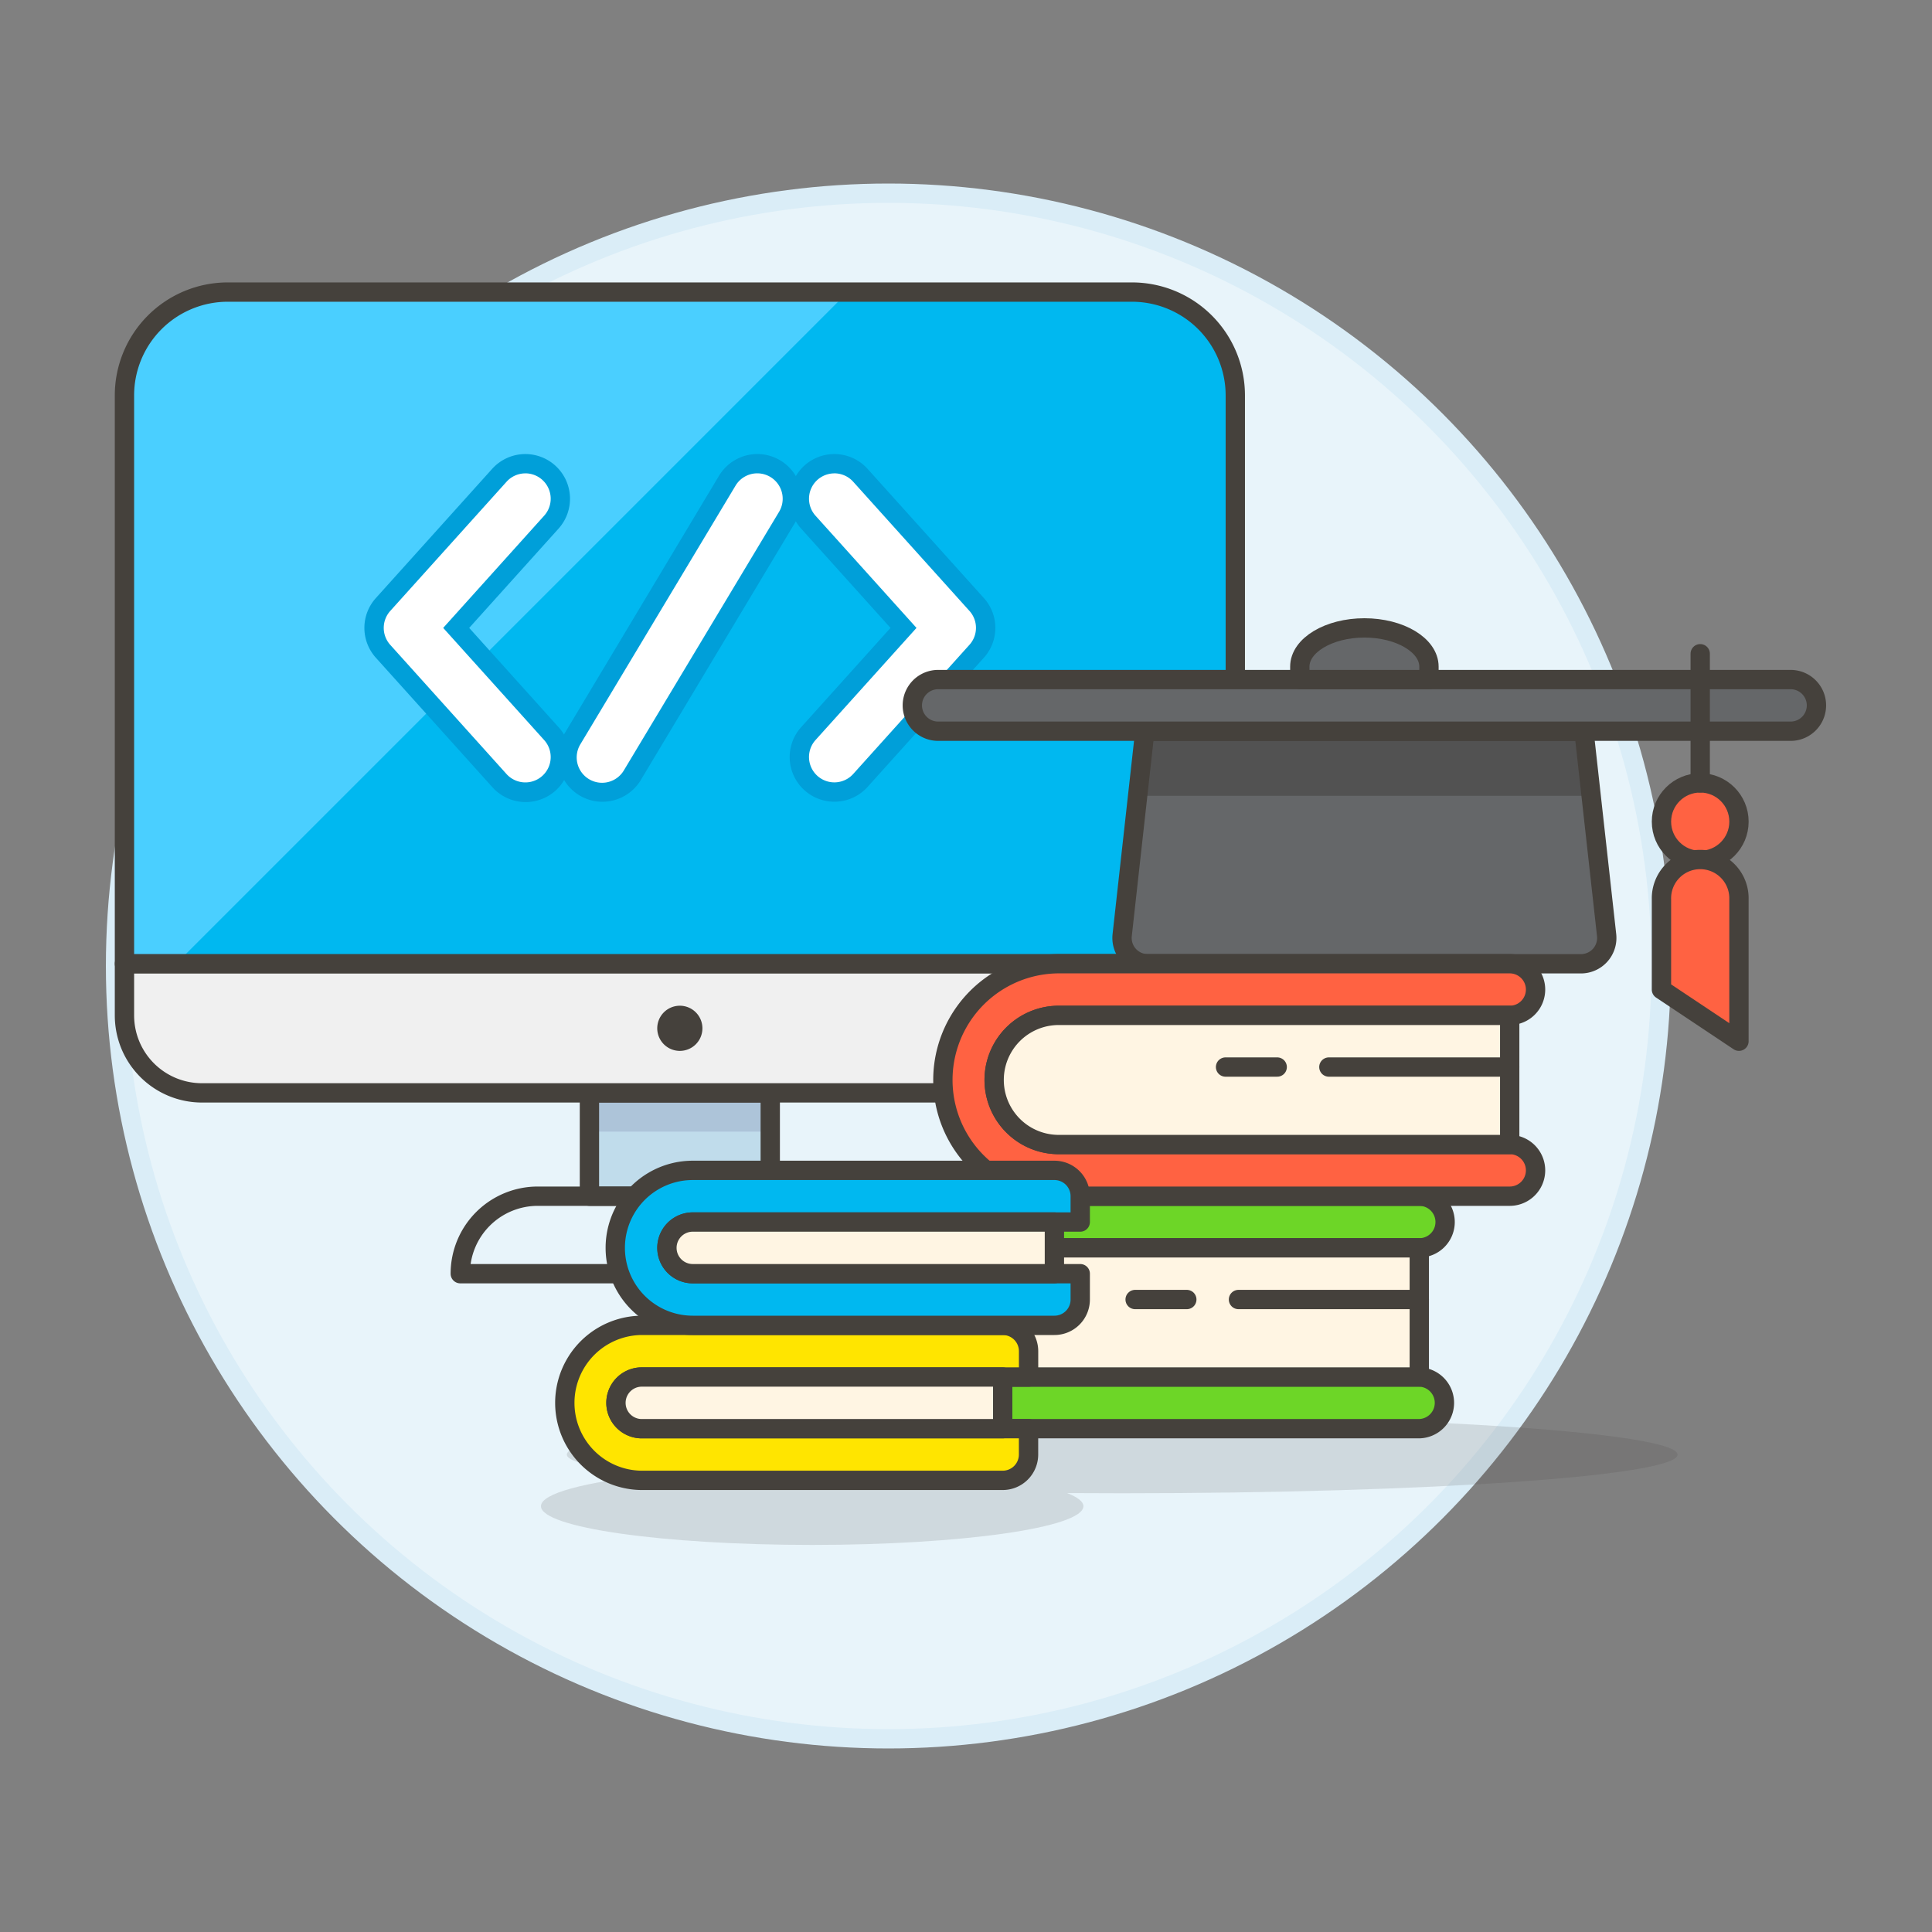 <svg xmlns="http://www.w3.org/2000/svg" viewBox="0 0 100 100"><rect x="0" y="0" width="100" height="100" fill="#808080" stroke="none"/><g class="nc-icon-wrapper"><defs/><circle class="a" cx="45.981" cy="50" r="40" fill="#e8f4fa" stroke="#daedf7" stroke-miterlimit="10"/><path class="b" d="M30.509 56.567h9.359v5.348h-9.359z" style="" fill="#c0dceb"/><path class="c" d="M46.554 65.926a4.011 4.011 0 0 0-4.011-4.011H27.835a4.011 4.011 0 0 0-4.011 4.011z" fill="#e8f4fa" stroke="#45413c" stroke-linecap="round" stroke-linejoin="round"/><path class="d" d="M30.509 56.567h9.359v2.006h-9.359z" style="" fill="#adc4d9"/><path class="e" d="M30.509 56.567h9.359v5.348h-9.359z" stroke="#45413c" stroke-linecap="round" stroke-linejoin="round" fill="none"/><path class="f" d="M59.924 56.567H10.453a4.011 4.011 0 0 1-4.011-4.011v-2.674h57.494v2.674a4.011 4.011 0 0 1-4.012 4.011z" stroke="#45413c" stroke-linecap="round" stroke-linejoin="round" fill="#f0f0f0"/><path class="g" d="M35.857 53.224a.669.669 0 1 1-.668-.668.669.669 0 0 1 .668.668z" stroke-miterlimit="10" stroke="#45413c" fill="#45413c"/><path class="h" d="M11.79 15.118h46.8a5.349 5.349 0 0 1 5.349 5.348v29.416H6.442V20.466a5.349 5.349 0 0 1 5.348-5.348z" style="" fill="#00b8f0"/><path class="i" d="M43.88 15.118H11.79a5.349 5.349 0 0 0-5.348 5.348v29.416h2.674z" style="" fill="#4acfff"/><path class="e" d="M11.79 15.118h46.8a5.349 5.349 0 0 1 5.349 5.348v29.416H6.442V20.466a5.349 5.349 0 0 1 5.348-5.348z" stroke="#45413c" stroke-linecap="round" stroke-linejoin="round" fill="none"/><g><path class="j" d="M27.191 41a1.819 1.819 0 0 1-1.347-.6l-6.017-6.686a1.806 1.806 0 0 1 0-2.425l6.017-6.689a1.813 1.813 0 0 1 2.7 2.425L23.613 32.5l4.926 5.473A1.813 1.813 0 0 1 27.191 41z" style="" fill="#fff"/><path class="k" d="M27.192 24.5a1.313 1.313 0 0 1 .975 2.191L22.94 32.5l5.227 5.807a1.312 1.312 0 1 1-1.951 1.756L20.2 33.378a1.311 1.311 0 0 1 0-1.756l6.017-6.685a1.306 1.306 0 0 1 .976-.435m0-1a2.314 2.314 0 0 0-1.72.767l-6.016 6.684a2.305 2.305 0 0 0 0 3.094l6.017 6.685a2.312 2.312 0 1 0 3.436-3.094L24.286 32.5l4.624-5.138a2.313 2.313 0 0 0-1.718-3.86z" style="" fill="#009fd9"/><path class="j" d="M43.187 41a1.813 1.813 0 0 1-1.348-3.025l4.926-5.475-4.926-5.473a1.812 1.812 0 1 1 2.694-2.427l6.018 6.685a1.807 1.807 0 0 1 0 2.426L44.533 40.4a1.812 1.812 0 0 1-1.346.6z" style="" fill="#fff"/><path class="k" d="M43.185 24.5a1.31 1.31 0 0 1 .977.435l6.016 6.685a1.309 1.309 0 0 1 0 1.756l-6.016 6.685a1.312 1.312 0 1 1-1.951-1.756l5.227-5.805-5.227-5.807a1.313 1.313 0 0 1 .974-2.191m0-1a2.312 2.312 0 0 0-1.717 3.86l4.624 5.138-4.624 5.138a2.312 2.312 0 1 0 3.437 3.094l6.017-6.685a2.305 2.305 0 0 0 0-3.095l-6.016-6.684a2.316 2.316 0 0 0-1.72-.766z" style="" fill="#009fd9"/><g><path class="j" d="M31.177 41a1.813 1.813 0 0 1-1.554-2.745l8.023-13.371a1.809 1.809 0 0 1 2.487-.621 1.813 1.813 0 0 1 .621 2.486l-8.022 13.369a1.82 1.82 0 0 1-1.555.882z" style="" fill="#fff"/><path class="k" d="M39.2 24.5a1.315 1.315 0 0 1 1.126 1.989L32.3 39.86a1.313 1.313 0 1 1-2.252-1.35l8.022-13.37a1.31 1.31 0 0 1 1.13-.64m0-1a2.326 2.326 0 0 0-1.983 1.124L29.2 38a2.313 2.313 0 0 0 1.982 3.5 2.325 2.325 0 0 0 1.984-1.123L41.183 27a2.314 2.314 0 0 0-1.983-3.5z" style="" fill="#009fd9"/></g></g><g><path class="l" d="M81.986 37.848h-22.73L58.084 48.4a1.337 1.337 0 0 0 1.329 1.485h22.416a1.337 1.337 0 0 0 1.329-1.485z" style="" fill="#656769"/><path class="m" d="M82.357 41.191l-.371-3.343h-22.73l-.372 3.343h23.473z" style="" fill="#525252"/><path class="e" d="M81.986 37.848h-22.73L58.084 48.4a1.337 1.337 0 0 0 1.329 1.485h22.416a1.337 1.337 0 0 0 1.329-1.485z" stroke="#45413c" stroke-linecap="round" stroke-linejoin="round" fill="none"/><path class="n" d="M92.682 37.848a1.337 1.337 0 0 0 0-2.674H48.559a1.337 1.337 0 0 0 0 2.674z" stroke="#45413c" stroke-linecap="round" stroke-linejoin="round" fill="#656769"/><path class="n" d="M73.963 34.505c0-1.107-1.5-2.005-3.342-2.005s-3.343.9-3.343 2.005v.669h6.685z" stroke="#45413c" stroke-linecap="round" stroke-linejoin="round" fill="#656769"/><g><circle class="o" cx="88.003" cy="42.528" r="2.006" stroke="#45413c" stroke-linecap="round" stroke-linejoin="round" fill="#ff6242"/><path class="o" d="M90.008 46.539a2.006 2.006 0 1 0-4.011 0v4.68l4.011 2.674z" stroke="#45413c" stroke-linecap="round" stroke-linejoin="round" fill="#ff6242"/><path class="e" d="M88.003 40.522v-6.685" stroke="#45413c" stroke-linecap="round" stroke-linejoin="round" fill="none"/></g></g><path class="p" d="M58.086 73.28c-15.876 0-28.747.9-28.747 2.006 0 .39 1.623.753 4.385 1.061C30.259 76.712 28 77.3 28 77.96c0 1.108 6.286 2.005 14.039 2.005s14.039-.9 14.039-2.005c0-.239-.307-.466-.841-.679q1.406.009 2.847.01c15.876 0 28.747-.9 28.747-2S73.962 73.28 58.086 73.28z" fill="#45413c" opacity="0.15"/><g><path class="q" d="M47.389 64.589a3.343 3.343 0 0 0 0 6.685h26.073a1.338 1.338 0 0 1 0 2.675H47.389a6.017 6.017 0 0 1 0-12.034h26.073a1.337 1.337 0 0 1 0 2.674z" stroke="#45413c" stroke-linecap="round" stroke-linejoin="round" fill="#6dd627"/><path class="r" d="M73.462 71.274v-6.685H47.389a3.343 3.343 0 0 0 0 6.685z" stroke="#45413c" stroke-linecap="round" stroke-linejoin="round" fill="#fff5e3"/><path class="e" d="M73.462 67.263h-9.359" stroke="#45413c" stroke-linecap="round" stroke-linejoin="round" fill="none"/><path class="e" d="M61.429 67.263h-2.675" stroke="#45413c" stroke-linecap="round" stroke-linejoin="round" fill="none"/></g><g><path class="o" d="M54.743 52.556a3.343 3.343 0 0 0 0 6.685h23.4a1.337 1.337 0 0 1 0 2.674h-23.4a6.017 6.017 0 0 1 0-12.033h23.4a1.337 1.337 0 0 1 0 2.674z" stroke="#45413c" stroke-linecap="round" stroke-linejoin="round" fill="#ff6242"/><path class="r" d="M78.142 59.241v-6.685h-23.4a3.343 3.343 0 0 0 0 6.685z" stroke="#45413c" stroke-linecap="round" stroke-linejoin="round" fill="#fff5e3"/><path class="e" d="M78.142 55.23h-9.36" stroke="#45413c" stroke-linecap="round" stroke-linejoin="round" fill="none"/><path class="e" d="M66.108 55.23h-2.674" stroke="#45413c" stroke-linecap="round" stroke-linejoin="round" fill="none"/></g><g><path class="s" d="M33.183 68.6a4.012 4.012 0 0 0 0 8.023H51.9a1.338 1.338 0 0 0 1.337-1.337v-1.337H33.183a1.338 1.338 0 0 1 0-2.675h20.056v-1.337A1.338 1.338 0 0 0 51.9 68.6z" stroke="#45413c" stroke-linecap="round" stroke-linejoin="round" fill="#ffe500"/><path class="r" d="M51.9 73.949v-2.675H33.183a1.338 1.338 0 0 0 0 2.675z" stroke="#45413c" stroke-linecap="round" stroke-linejoin="round" fill="#fff5e3"/></g><g><path class="t" d="M35.857 60.578a4.011 4.011 0 0 0 0 8.022h18.719a1.336 1.336 0 0 0 1.337-1.337v-1.337H35.857a1.337 1.337 0 1 1 0-2.674h20.056v-1.337a1.337 1.337 0 0 0-1.337-1.337z" stroke="#45413c" stroke-linecap="round" stroke-linejoin="round" fill="#00b8f0"/><path class="r" d="M54.576 65.926v-2.674H35.857a1.337 1.337 0 1 0 0 2.674z" stroke="#45413c" stroke-linecap="round" stroke-linejoin="round" fill="#fff5e3"/></g></g></svg>